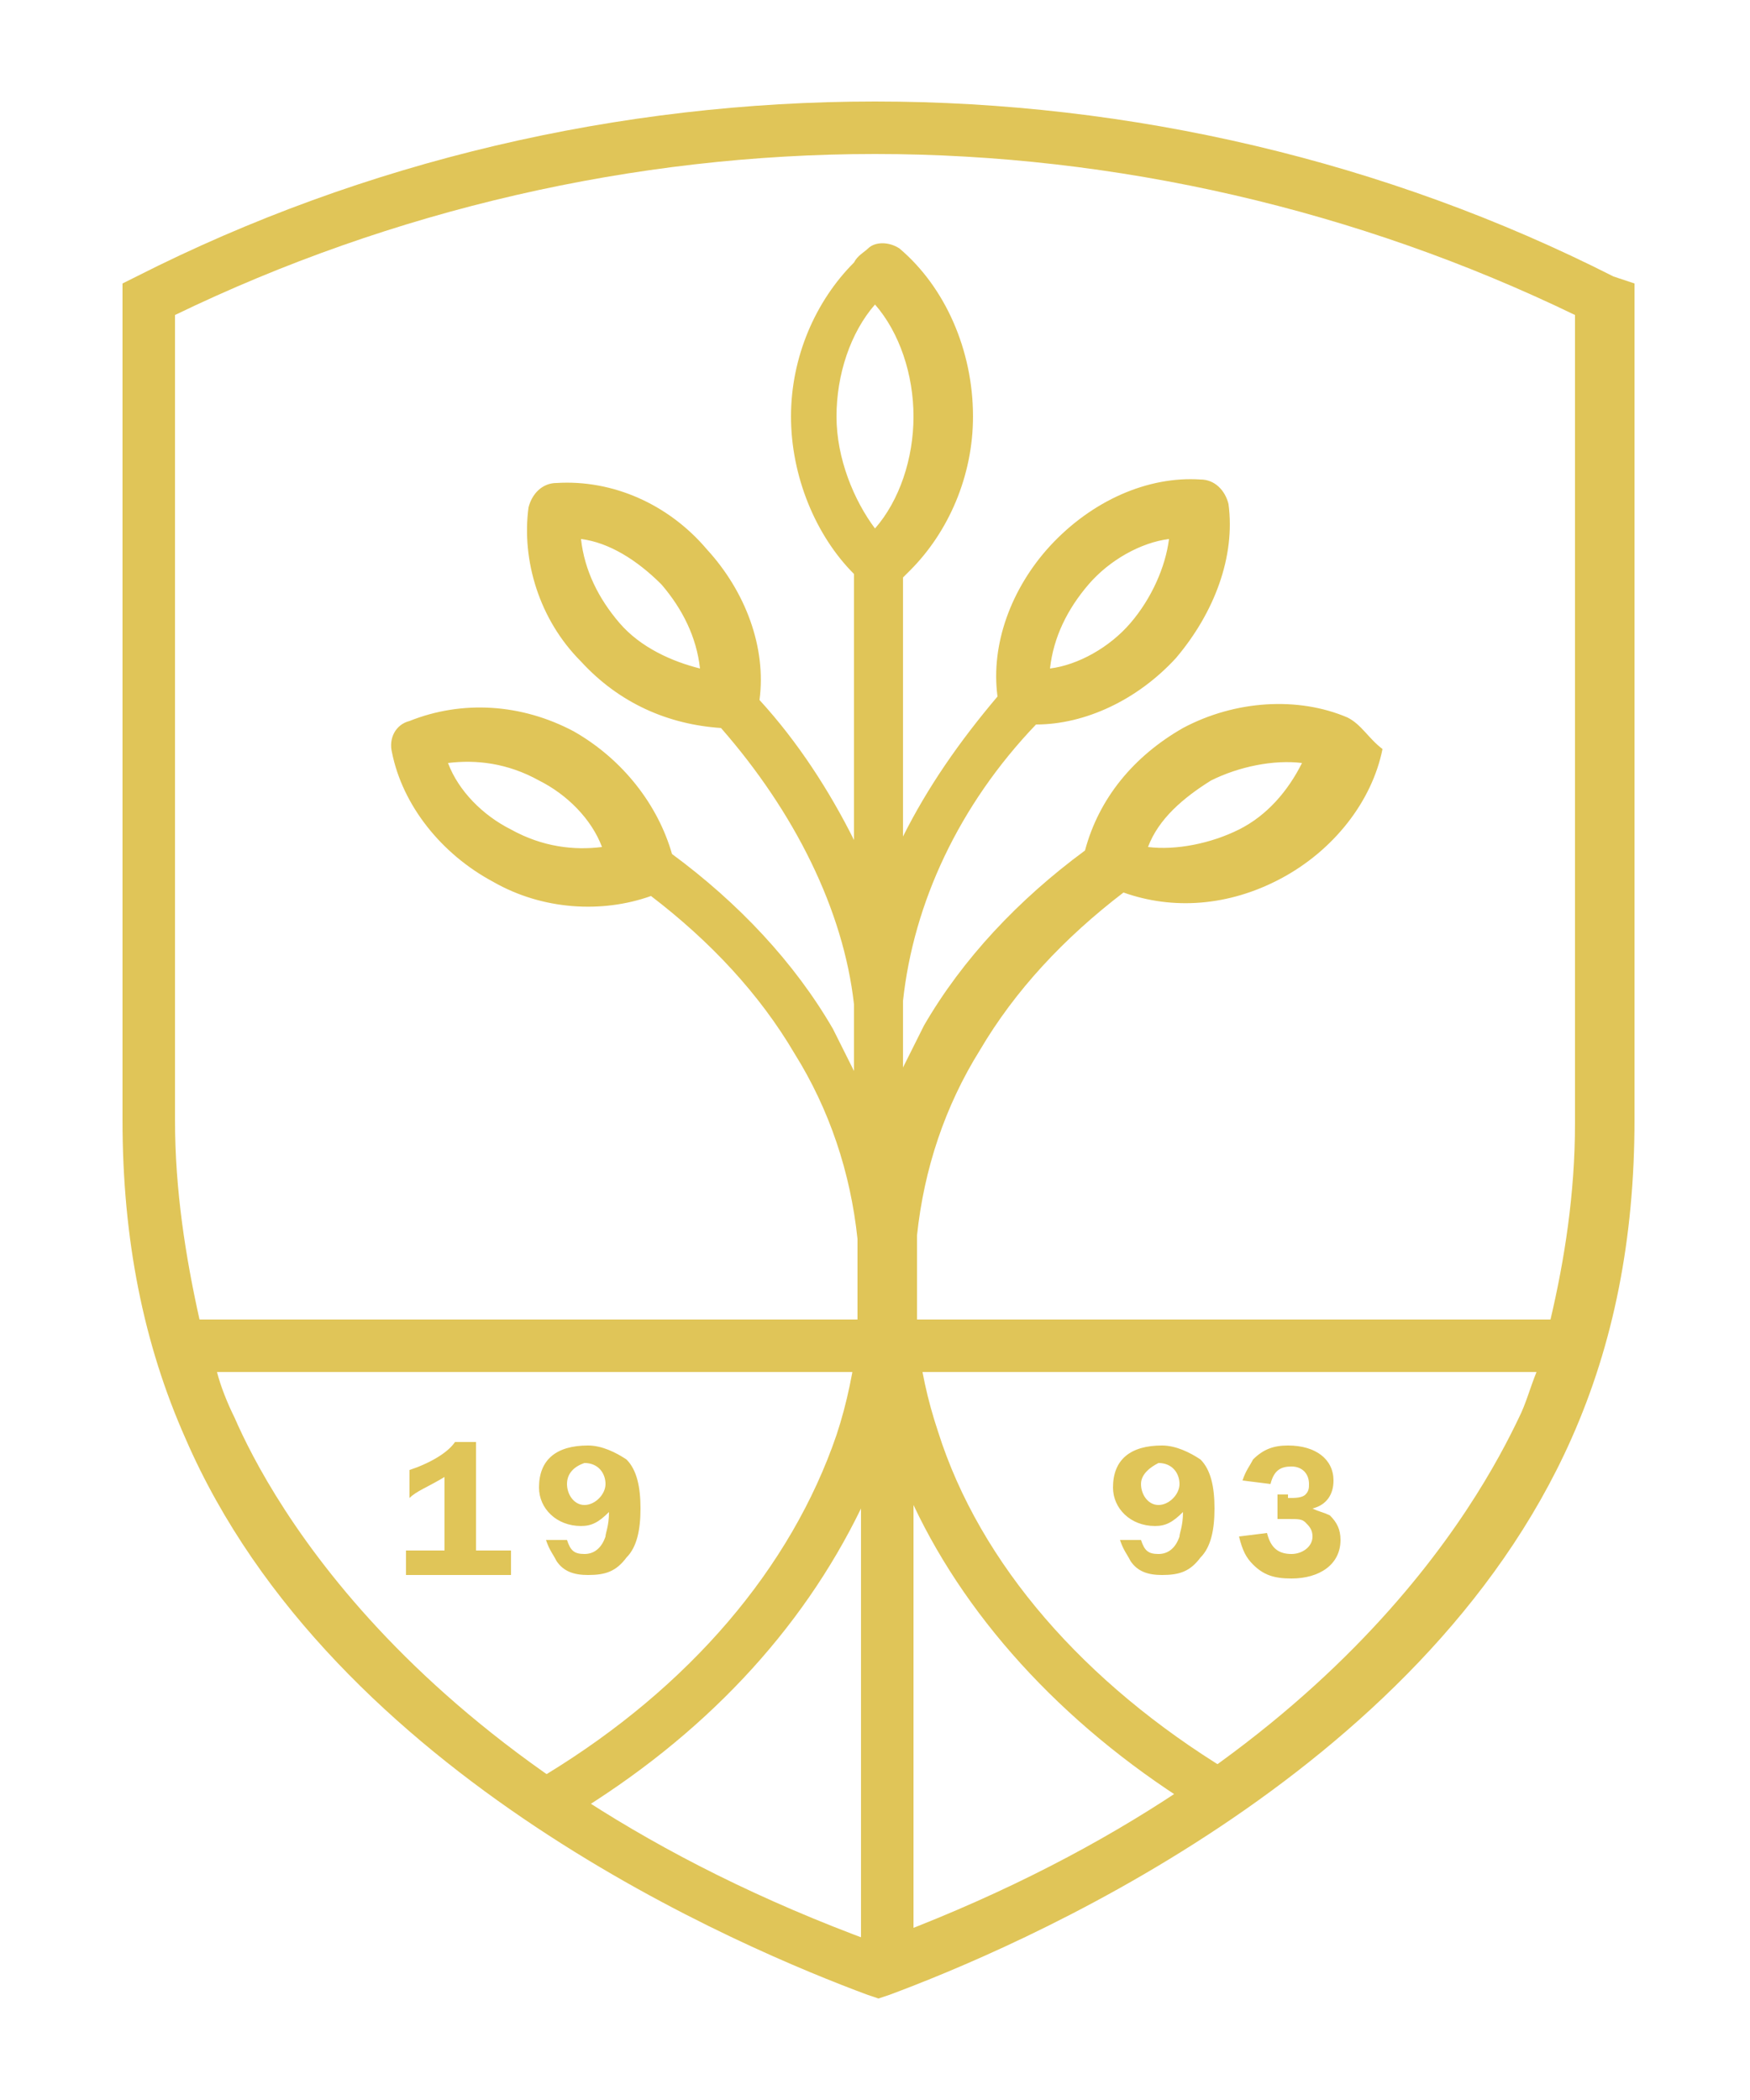 <?xml version="1.0" encoding="utf-8"?>
<!-- Generator: Adobe Illustrator 18.0.0, SVG Export Plug-In . SVG Version: 6.00 Build 0)  -->
<!DOCTYPE svg PUBLIC "-//W3C//DTD SVG 1.1//EN" "http://www.w3.org/Graphics/SVG/1.1/DTD/svg11.dtd">
<svg version="1.1" id="Layer_1" xmlns="http://www.w3.org/2000/svg" xmlns:xlink="http://www.w3.org/1999/xlink" x="0px" y="0px"
	 viewBox="0 0 50 60" enable-background="new 0 0 50 60" xml:space="preserve">
<g>
	<path fill="#E0C558" d="M46.1,7.9c-6.5-3.3-13.8-5-21.1-5s-14.6,1.7-21.1,5L3.5,8.1v23.6l0,0.3c0,3.4,0.6,6.4,1.8,9.1
		c4.2,9.7,16,14.6,19.5,15.9l0.3,0.1l0.3-0.1c3.5-1.3,15.2-6.2,19.5-15.9c1.2-2.7,1.8-5.7,1.8-9.1l0-23.9L46.1,7.9z M25,55.5
		c-13.1-4.8-17.3-12.7-18.3-15c-0.2-0.4-0.4-0.9-0.5-1.3h37.7c-0.2,0.5-0.3,0.9-0.5,1.3C42.3,42.8,38.1,50.7,25,55.5z M45,31.8
		l0,0.3c0,2-0.3,3.9-0.7,5.6H5.7C5.3,35.9,5,34,5,32L5,9c6.2-3,13.1-4.6,20-4.6C31.9,4.4,38.8,6,45,9V31.8z"/>
	<path fill="#E0C558" d="M38.5,20.5c-1.4-0.6-3.2-0.5-4.7,0.3c-1.4,0.8-2.4,2-2.8,3.5c-1.9,1.4-3.5,3.1-4.6,5
		c-0.2,0.4-0.4,0.8-0.6,1.2v-1.9c0.3-2.8,1.6-5.6,3.8-7.9c1.4,0,2.9-0.7,4-1.9c1.1-1.3,1.7-2.9,1.5-4.4c-0.1-0.4-0.4-0.7-0.8-0.7
		c-1.5-0.1-3.1,0.6-4.3,1.9c-1.1,1.2-1.7,2.8-1.5,4.3c-1.1,1.3-2,2.6-2.7,4v-5.7h0v-1.7c0.1-0.1,0.1-0.1,0.2-0.2
		c1.1-1.1,1.8-2.7,1.8-4.4c0-1.9-0.8-3.7-2.1-4.8c-0.3-0.2-0.7-0.2-0.9,0c-0.1,0.1-0.3,0.2-0.4,0.4c-1.1,1.1-1.8,2.7-1.8,4.4
		c0,1.7,0.7,3.4,1.8,4.5v1.8h0V24c-0.7-1.4-1.6-2.8-2.7-4c0.2-1.5-0.4-3.1-1.5-4.3c-1.1-1.3-2.7-2-4.3-1.9c-0.4,0-0.7,0.3-0.8,0.7
		c-0.2,1.5,0.3,3.2,1.5,4.4c1.1,1.2,2.5,1.8,4,1.9c2.1,2.4,3.5,5.2,3.8,7.9v1.9c-0.2-0.4-0.4-0.8-0.6-1.2c-1.1-1.9-2.7-3.6-4.6-5
		c-0.4-1.4-1.4-2.7-2.8-3.5c-1.5-0.8-3.2-0.9-4.7-0.3c-0.4,0.1-0.6,0.5-0.5,0.9c0.3,1.5,1.4,2.9,2.9,3.7c1.4,0.8,3.1,0.9,4.5,0.4
		c1.7,1.3,3.1,2.8,4.1,4.5c1,1.6,1.6,3.4,1.8,5.3v2.8c-0.1,0.9-0.3,1.9-0.6,2.8c-1.3,3.8-4.2,7.2-8.3,9.7l0.7,1.2
		c3.8-2.3,6.6-5.3,8.3-8.8v13.5h1.5V43c1.6,3.4,4.5,6.5,8.3,8.8l0.7-1.2c-4.1-2.5-7.1-5.9-8.3-9.7c-0.3-0.9-0.5-1.8-0.6-2.8v-2.8
		c0.2-1.9,0.8-3.7,1.8-5.3c1-1.7,2.4-3.2,4.1-4.5c1.4,0.5,3,0.4,4.5-0.4c1.5-0.8,2.6-2.2,2.9-3.7C39.1,21.1,38.9,20.7,38.5,20.5z
		 M31.1,16.7c0.6-0.7,1.5-1.2,2.3-1.3c-0.1,0.8-0.5,1.7-1.1,2.4c-0.6,0.7-1.5,1.2-2.3,1.3C30.1,18.2,30.5,17.4,31.1,16.7z
		 M23.9,11.9c0-1.2,0.4-2.4,1.1-3.2c0.7,0.8,1.1,2,1.1,3.2c0,1.2-0.4,2.4-1.1,3.2C24.4,14.3,23.9,13.1,23.9,11.9z M17.7,17.8
		c-0.6-0.7-1-1.5-1.1-2.4c0.8,0.1,1.6,0.6,2.3,1.3c0.6,0.7,1,1.5,1.1,2.4C19.2,18.9,18.3,18.5,17.7,17.8z M14.6,23.7
		c-0.8-0.4-1.5-1.1-1.8-1.9c0.8-0.1,1.7,0,2.6,0.5c0.8,0.4,1.5,1.1,1.8,1.9C16.4,24.3,15.5,24.2,14.6,23.7z M35.4,23.7
		c-0.8,0.4-1.8,0.6-2.6,0.5c0.3-0.8,1-1.4,1.8-1.9c0.8-0.4,1.8-0.6,2.6-0.5C36.8,22.6,36.2,23.3,35.4,23.7z"/>
	<g>
		<g>
			<path fill="#E0C558" d="M11.7,42c0.6-0.2,1.1-0.5,1.3-0.8h0.6v3.1h1V45h-3v-0.7h1.1v-2.1c-0.5,0.3-0.8,0.4-1,0.6V42z"/>
			<path fill="#E0C558" d="M16.2,44c0.1,0.3,0.2,0.4,0.5,0.4c0.3,0,0.5-0.2,0.6-0.5c0-0.1,0.1-0.3,0.1-0.7c-0.3,0.3-0.5,0.4-0.8,0.4
				c-0.7,0-1.2-0.5-1.2-1.1c0-0.8,0.5-1.2,1.4-1.2c0.4,0,0.8,0.2,1.1,0.4c0.3,0.3,0.4,0.8,0.4,1.4c0,0.6-0.1,1.1-0.4,1.4
				c-0.3,0.4-0.6,0.5-1.1,0.5c-0.4,0-0.7-0.1-0.9-0.4c-0.1-0.2-0.2-0.3-0.3-0.6L16.2,44z M16.2,42.4c0,0.3,0.2,0.6,0.5,0.6
				c0.3,0,0.6-0.3,0.6-0.6c0-0.3-0.2-0.6-0.6-0.6C16.4,41.9,16.2,42.1,16.2,42.4z"/>
		</g>
		<g>
			<path fill="#E0C558" d="M32.6,44c0.1,0.3,0.2,0.4,0.5,0.4c0.3,0,0.5-0.2,0.6-0.5c0-0.1,0.1-0.3,0.1-0.7c-0.3,0.3-0.5,0.4-0.8,0.4
				c-0.7,0-1.2-0.5-1.2-1.1c0-0.8,0.5-1.2,1.4-1.2c0.4,0,0.8,0.2,1.1,0.4c0.3,0.3,0.4,0.8,0.4,1.4c0,0.6-0.1,1.1-0.4,1.4
				c-0.3,0.4-0.6,0.5-1.1,0.5c-0.4,0-0.7-0.1-0.9-0.4c-0.1-0.2-0.2-0.3-0.3-0.6L32.6,44z M32.6,42.4c0,0.3,0.2,0.6,0.5,0.6
				c0.3,0,0.6-0.3,0.6-0.6c0-0.3-0.2-0.6-0.6-0.6C32.9,41.9,32.6,42.1,32.6,42.4z"/>
			<path fill="#E0C558" d="M36.8,42.8c0.2,0,0.4,0,0.5-0.1c0.1-0.1,0.1-0.2,0.1-0.3c0-0.3-0.2-0.5-0.5-0.5c-0.3,0-0.5,0.1-0.6,0.5
				l-0.8-0.1c0.1-0.3,0.2-0.4,0.3-0.6c0.3-0.3,0.6-0.4,1-0.4c0.8,0,1.3,0.4,1.3,1c0,0.4-0.2,0.7-0.6,0.8c0.2,0.1,0.3,0.1,0.5,0.2
				c0.2,0.2,0.3,0.4,0.3,0.7c0,0.7-0.6,1.1-1.4,1.1c-0.5,0-0.8-0.1-1.1-0.4c-0.2-0.2-0.3-0.4-0.4-0.8l0.8-0.1
				c0.1,0.4,0.3,0.6,0.7,0.6c0.3,0,0.6-0.2,0.6-0.5c0-0.2-0.1-0.3-0.2-0.4c-0.1-0.1-0.2-0.1-0.5-0.1h-0.3v-0.7H36.8z"/>
		</g>
	</g>
</g>
</svg>
